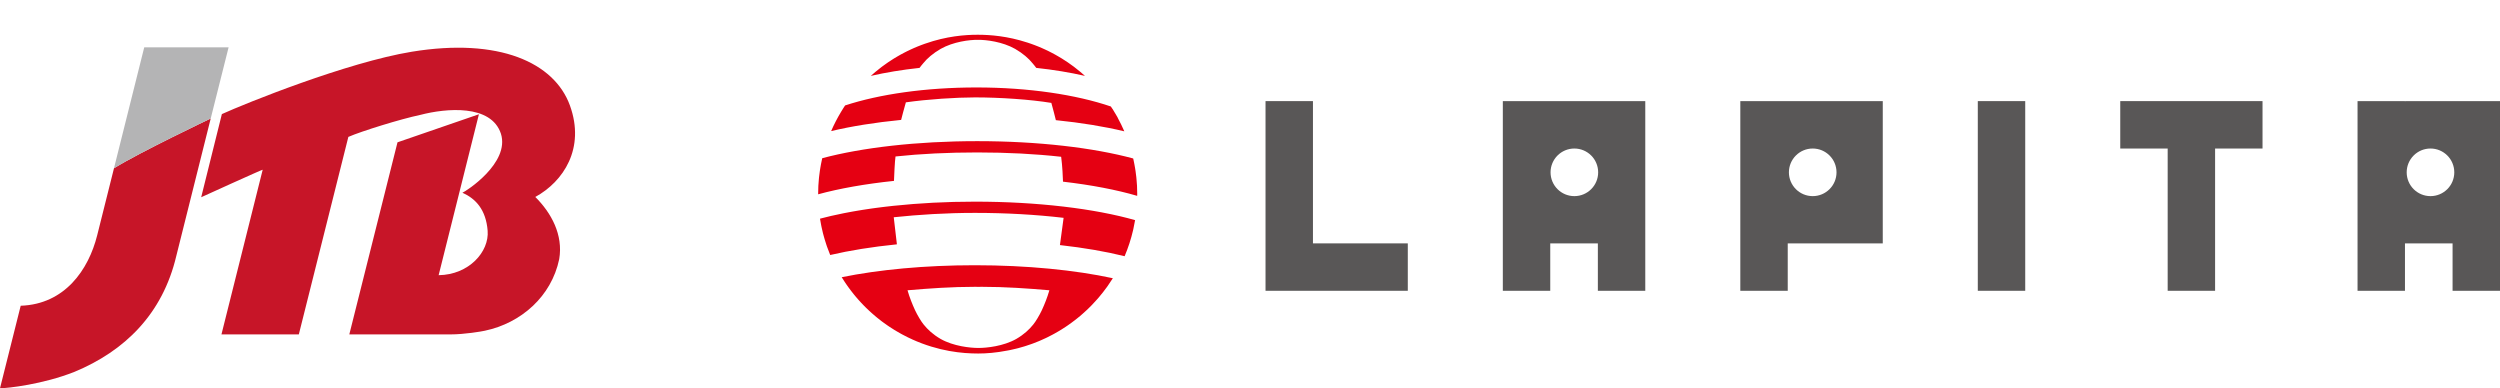 <?xml version="1.0" encoding="utf-8"?>
<!-- Generator: Adobe Illustrator 23.0.3, SVG Export Plug-In . SVG Version: 6.00 Build 0)  -->
<svg version="1.1" id="Layer-1" xmlns="http://www.w3.org/2000/svg" xmlns:xlink="http://www.w3.org/1999/xlink" x="0px" y="0px"
	 width="1200px" height="186.367px" viewBox="0 0 1200 186.367" style="enable-background:new 0 0 1200 186.367;"
	 xml:space="preserve">
<style type="text/css">
	.st0{fill:none;}
	.st1{fill:#595757;}
	.st2{fill:#E50012;}
	.st3{fill:#C71528;}
	.st4{fill:#B4B4B5;}
</style>
<rect class="st0" width="1200" height="186.367"/>
<g>
	<g>
		<g>
			<polygon class="st1" points="630.218,116.821 630.218,94.056 630.218,71.295 630.218,48.535 607.454,48.535 607.454,71.295 
				607.454,94.056 607.454,116.821 607.454,139.579 630.218,139.579 652.98,139.579 675.743,139.579 675.743,116.821 
				652.98,116.821 			"/>
			<polygon class="st1" points="949.345,71.295 949.345,94.056 949.345,116.821 949.345,139.579 972.108,139.579 972.108,116.821 
				972.108,94.056 972.108,71.295 972.108,48.535 949.345,48.535 			"/>
			<polygon class="st1" points="1040.482,48.535 1017.722,48.535 1017.722,71.295 1040.482,71.295 1040.482,94.056 
				1040.482,116.821 1040.482,139.579 1063.247,139.579 1063.247,116.821 1063.247,94.056 1063.247,71.295 1086.01,71.295 
				1086.01,48.535 1063.247,48.535 			"/>
			<path class="st1" d="M744.12,48.535h-8.477h-14.286v22.76v22.76v22.765v22.758h22.763v-22.758h22.853v22.758h22.761v-22.758
				V94.056v-22.76v-22.76h-22.761H744.12z M755.693,94.141c-6.31,0-11.427-5.111-11.427-11.423c0-6.309,5.116-11.428,11.427-11.428
				c6.309,0,11.425,5.119,11.425,11.428C767.119,89.03,762.003,94.141,755.693,94.141z"/>
			<path class="st1" d="M872.729,48.535h-14.616H835.35v22.76v22.76v22.765v22.758h22.763v-22.758h4.731h18.032h22.853V94.056
				v-22.76v-22.76h-22.853H872.729z M870.105,94.141c-6.312,0-11.428-5.111-11.428-11.423c0-6.309,5.116-11.428,11.428-11.428
				c6.309,0,11.423,5.119,11.423,11.428C881.528,89.03,876.414,94.141,870.105,94.141z"/>
			<path class="st1" d="M1177.237,48.535h-22.76l-0.091,0.326v-0.326h-22.763v22.76v22.76v22.765v22.758h22.763v-22.758h22.851
				v22.758H1200v-22.758V94.056v-22.76v-22.76H1177.237z M1166.635,94.141c-6.312,0-11.425-5.111-11.425-11.423
				c0-6.309,5.114-11.428,11.425-11.428s11.425,5.119,11.425,11.428C1178.06,89.03,1172.947,94.141,1166.635,94.141z"/>
		</g>
		<g>
			<g>
				<g>
					<path class="st2" d="M418.234,36.129c1.338-1.196,2.723-2.342,4.143-3.439C420.957,33.787,419.572,34.933,418.234,36.129z"/>
					<path class="st2" d="M545.779,89.63c-0.008-0.191-0.016-0.383-0.021-0.572c-0.067-1.066-0.148-2.109-0.246-3.162
						c-0.034-0.334-0.065-0.673-0.098-1.006c-0.096-0.929-0.217-1.861-0.355-2.785c-0.067-0.461-0.142-0.924-0.22-1.382
						c-0.098-0.634-0.22-1.258-0.334-1.884c-0.142-0.75-0.3-1.504-0.456-2.254c-0.044-0.176-0.085-0.342-0.129-0.515h-0.01
						l0.01-0.008c-18.956-5.124-45.474-8.31-74.853-8.31c-29.111,0-55.419,3.129-74.337,8.172l0.008,0.008
						c-0.022,0.005-0.037,0.013-0.058,0.018c-0.049,0.202-0.092,0.399-0.138,0.59c-0.171,0.768-0.326,1.542-0.48,2.313
						c-0.116,0.613-0.222,1.234-0.325,1.858c-0.083,0.448-0.148,0.9-0.215,1.353c-0.138,0.932-0.257,1.871-0.361,2.821
						c-0.038,0.331-0.072,0.655-0.098,0.991c-0.104,1.053-0.185,2.109-0.246,3.17c-0.008,0.197-0.015,0.391-0.023,0.585
						c-0.053,1.183-0.087,2.368-0.087,3.563c0,0.021,0,0.039,0,0.065c10.163-2.782,22.556-4.981,36.4-6.441
						c0.061-1.835,0.389-9.588,0.737-11.718c12.106-1.291,25.348-1.933,39.224-1.933c14.392,0,27.821,0.696,40.289,2.083
						c0.606,4.397,0.82,10.101,0.885,11.946c13.667,1.586,25.783,3.918,35.604,6.809c0-0.269,0.023-0.541,0.023-0.81
						C545.87,92.001,545.834,90.813,545.779,89.63z"/>
					<path class="st2" d="M529.095,101.993c-0.023-0.01-0.034-0.01-0.052-0.018c-1.17-0.22-2.365-0.43-3.566-0.639
						c-0.287-0.047-0.564-0.103-0.849-0.15c-1.079-0.186-2.184-0.362-3.281-0.531c-0.43-0.065-0.846-0.14-1.276-0.205
						c-1.048-0.163-2.122-0.303-3.194-0.455c-0.507-0.073-1.001-0.148-1.514-0.215c-1.092-0.145-2.202-0.282-3.31-0.414
						c-0.51-0.067-1.004-0.132-1.522-0.192c-0.093-0.013-0.189-0.026-0.285-0.039v0.008c-12.919-1.504-27.223-2.35-42.279-2.35
						c-13.758,0-26.871,0.714-38.895,1.982v-0.008c-0.243,0.023-0.485,0.054-0.727,0.085c-1.098,0.111-2.176,0.238-3.255,0.368
						c-0.549,0.065-1.106,0.127-1.651,0.199c-1.013,0.122-2.007,0.256-3.001,0.388c-0.609,0.08-1.214,0.163-1.814,0.243
						c-0.877,0.124-1.734,0.256-2.597,0.386c-0.697,0.103-1.405,0.212-2.096,0.321c-0.688,0.109-1.372,0.225-2.052,0.339
						c-0.824,0.137-1.656,0.277-2.47,0.422c-0.469,0.08-0.925,0.173-1.39,0.256c-0.994,0.181-1.99,0.37-2.954,0.559
						c-0.18,0.034-0.347,0.075-0.528,0.111c-3.86,0.771-7.524,1.612-10.93,2.52c0,0.008,0,0.008,0,0.008
						c-0.009,0-0.018,0.01-0.026,0.01l0.028,0.026c0.159,1.033,0.353,2.052,0.549,3.069c0.07,0.331,0.129,0.66,0.203,0.994
						c0.201,0.942,0.415,1.881,0.647,2.811c0.112,0.44,0.232,0.869,0.352,1.307c0.149,0.551,0.309,1.107,0.471,1.664
						c0.259,0.88,0.532,1.752,0.824,2.616c0.107,0.331,0.219,0.655,0.334,0.986c0.469,1.338,0.967,2.658,1.51,3.952
						c9.314-2.179,20.139-3.926,32.014-5.127c-0.057-0.43-1.511-12.983-1.511-12.983s0.124-0.013,0-0.013
						c12.026-1.268,25.207-2.099,38.965-2.099c15.056,0,29.361,0.846,42.279,2.347v-0.005c0.096,0.01,0.192,0.023,0.285,0.034
						c0,0-1.493,11.089-1.76,13.079c11.568,1.294,22.072,3.111,31.052,5.344c1.685-3.983,3.049-8.139,4.048-12.434
						c0.049-0.215,0.098-0.43,0.145-0.644c0.306-1.341,0.572-2.691,0.797-4.06c0.01-0.065,0.021-0.119,0.031-0.181
						C540.083,104.306,534.804,103.069,529.095,101.993z"/>
				</g>
				<path class="st2" d="M539.672,63.038c-0.976-2.262-2.057-4.467-3.237-6.615c0.023,0.013,0.044,0.021,0.07,0.031
					c-0.606-1.092-1.278-2.213-2.011-3.377c-0.176-0.277-0.339-0.572-0.512-0.846c-0.013-0.008-0.028-0.008-0.046-0.015
					c-0.233-0.365-0.479-0.732-0.73-1.105c-16.583-5.644-39.349-9.133-64.495-9.133c-24.497,0-46.601,3.245-63.066,8.633
					c-0.254,0.388-0.495,0.756-0.725,1.121c0,0.002-0.005,0.002-0.005,0.002c-0.026,0.036-0.047,0.075-0.069,0.114
					c-0.436,0.688-0.838,1.346-1.209,1.964c-1.749,2.917-3.323,5.955-4.686,9.112c9.704-2.311,21.084-4.146,33.592-5.372
					c0.348-1.623,1.57-5.807,2.274-8.426c10.468-1.499,24.279-2.376,33.216-2.376c11.752,0,26.502,0.976,36.616,2.642
					c0.673,2.544,1.843,6.765,2.166,8.284C519.057,58.92,530.18,60.747,539.672,63.038z"/>
			</g>
			<path class="st2" d="M534.147,133.549l0.01-0.003c-18.001-3.892-41.069-6.232-66.228-6.232c-24.08,0-46.235,2.145-63.871,5.742
				l0.001,0.003c-0.014,0.003-0.027,0.005-0.04,0.008c0.083,0.135,0.172,0.267,0.256,0.399c0.395,0.637,0.797,1.268,1.211,1.892
				c0.276,0.419,0.56,0.833,0.845,1.247c0.339,0.487,0.684,0.97,1.034,1.452c0.384,0.528,0.775,1.053,1.172,1.571
				c0.418,0.546,0.841,1.089,1.275,1.623c0.307,0.378,0.617,0.753,0.93,1.126c0.421,0.497,0.849,0.991,1.281,1.48
				c0.41,0.458,0.824,0.916,1.243,1.369c0.467,0.502,0.937,0.996,1.416,1.486c0.326,0.329,0.651,0.655,0.981,0.981
				c0.542,0.533,1.093,1.056,1.65,1.573c0.383,0.355,0.768,0.701,1.157,1.046c0.527,0.471,1.057,0.929,1.598,1.384
				c0.328,0.274,0.655,0.549,0.987,0.82c0.739,0.6,1.482,1.188,2.241,1.762c0.27,0.199,0.547,0.396,0.822,0.598
				c0.596,0.435,1.202,0.867,1.812,1.289c0.32,0.217,0.638,0.44,0.961,0.655c0.814,0.544,1.636,1.071,2.473,1.584
				c0.273,0.171,0.55,0.329,0.824,0.489c0.677,0.404,1.359,0.797,2.047,1.18c0.299,0.163,0.596,0.329,0.895,0.492
				c0.891,0.479,1.791,0.942,2.702,1.385c0.272,0.132,0.546,0.259,0.822,0.386c0.351,0.168,0.706,0.321,1.058,0.481
				c0.004,0.008,0.004,0.021,0.007,0.029c12.906,5.859,24.292,6.842,31.78,6.842h0.097c3.746,0,8.514-0.342,13.958-1.418
				c0.308-0.059,0.622-0.103,0.929-0.168c0.209-0.039,0.413-0.088,0.62-0.132c0.925-0.194,1.84-0.407,2.75-0.634
				c0.267-0.065,0.533-0.129,0.797-0.199c1.033-0.269,2.055-0.562,3.068-0.872c0.268-0.083,0.533-0.168,0.8-0.256
				c0.829-0.267,1.656-0.546,2.471-0.836c0.267-0.096,0.536-0.186,0.802-0.285c0.96-0.357,1.91-0.732,2.852-1.123
				c0.318-0.134,0.634-0.274,0.947-0.409c0.737-0.318,1.47-0.652,2.194-0.991c0.277-0.132,0.556-0.256,0.831-0.391
				c0.88-0.425,1.744-0.87,2.603-1.333c0.36-0.191,0.719-0.391,1.074-0.587c0.645-0.357,1.278-0.722,1.91-1.097
				c0.438-0.261,0.875-0.523,1.31-0.792c0.639-0.399,1.271-0.802,1.899-1.219c0.396-0.264,0.789-0.528,1.18-0.797
				c0.538-0.37,1.066-0.753,1.594-1.136c0.572-0.417,1.141-0.841,1.7-1.273c0.438-0.339,0.872-0.678,1.302-1.025
				c0.427-0.342,0.844-0.683,1.258-1.032c0.411-0.347,0.815-0.704,1.219-1.056c0.66-0.582,1.312-1.17,1.951-1.773
				c0.306-0.287,0.606-0.569,0.903-0.862c0.44-0.427,0.877-0.859,1.307-1.297c0.192-0.194,0.378-0.396,0.567-0.593
				c0.807-0.844,1.599-1.7,2.368-2.58c0.204-0.233,0.411-0.471,0.616-0.709c1.387-1.623,2.709-3.305,3.957-5.044
				c0.13-0.179,0.256-0.36,0.386-0.541c0.849-1.201,1.667-2.422,2.446-3.675C534.157,133.551,534.152,133.549,534.147,133.549z
				 M469.556,167.015c-3.838,0-11.89-0.825-18.056-4.322c-3.638-2.104-6.184-4.485-8.13-6.899c-1.128-1.335-3.063-4.562-4.182-6.977
				c-1.307-2.836-2.551-5.949-3.585-9.484c10.271-0.89,21.156-1.667,32.568-1.667c1.127,0.062,1.83,0.021,2.968,0
				c11.412,0,22.295,0.776,32.565,1.667c-1.03,3.535-2.277,6.648-3.584,9.484c-1.115,2.414-3.054,5.642-4.18,6.977
				c-1.946,2.414-4.492,4.795-8.131,6.899c-6.166,3.496-14.218,4.322-18.056,4.322H469.556z"/>
			<path class="st2" d="M520.788,36.429c-0.091-0.086-0.191-0.168-0.287-0.251c-1.335-1.195-2.722-2.339-4.141-3.439
				c-0.303-0.236-0.598-0.481-0.903-0.714c-0.546-0.409-1.11-0.802-1.669-1.195c-0.409-0.293-0.812-0.595-1.229-0.877
				c-0.536-0.365-1.084-0.712-1.63-1.063c-0.453-0.293-0.906-0.593-1.361-0.877c-0.538-0.331-1.089-0.644-1.635-0.965
				c-0.487-0.279-0.968-0.564-1.457-0.836c-0.543-0.298-1.095-0.585-1.643-0.875c-0.512-0.267-1.025-0.533-1.54-0.787
				c-0.549-0.269-1.102-0.528-1.656-0.784c-0.538-0.254-1.077-0.497-1.62-0.735c-0.549-0.241-1.108-0.471-1.664-0.699
				c-0.562-0.228-1.126-0.45-1.695-0.665c-0.135-0.052-0.274-0.101-0.414-0.153c-0.039-0.016-0.078-0.026-0.116-0.042
				c-0.381-0.142-0.758-0.285-1.141-0.419c-0.176-0.065-0.357-0.122-0.538-0.184c-0.386-0.135-0.768-0.264-1.152-0.388
				c-0.026-0.008-0.052-0.021-0.078-0.028c-0.062-0.021-0.124-0.036-0.188-0.057c-9.494-3.09-17.788-3.711-23.628-3.714h-0.096
				c-6.158,0-14.984,0.681-25.116,4.234c-0.135,0.044-0.271,0.088-0.405,0.137c-0.32,0.111-0.635,0.233-0.95,0.347
				c-0.12,0.044-0.239,0.088-0.36,0.132c-0.12,0.047-0.242,0.088-0.362,0.135c-0.569,0.215-1.134,0.437-1.695,0.665
				c-0.558,0.228-1.114,0.458-1.664,0.699c-0.543,0.238-1.08,0.481-1.619,0.735c-0.554,0.256-1.109,0.515-1.655,0.784
				c-0.518,0.254-1.028,0.52-1.541,0.787c-0.55,0.29-1.101,0.577-1.643,0.875c-0.491,0.272-0.973,0.556-1.457,0.836
				c-0.546,0.321-1.096,0.634-1.636,0.965c-0.458,0.285-0.908,0.585-1.364,0.877c-0.545,0.352-1.093,0.699-1.629,1.063
				c-0.417,0.282-0.822,0.585-1.231,0.877c-0.559,0.393-1.12,0.787-1.665,1.195c-0.308,0.233-0.604,0.479-0.907,0.714
				c-1.419,1.1-2.803,2.244-4.139,3.439c-0.096,0.083-0.194,0.166-0.287,0.251c7.154-1.641,15.015-2.94,23.389-3.841
				c0.469-0.758,1.245-1.483,1.764-2.197c1.859-2.331,4.69-4.79,8.368-6.917c6.102-3.46,13.906-4.407,17.877-4.348
				c3.969-0.06,11.789,0.887,17.893,4.348c3.676,2.127,6.507,4.586,8.366,6.917c0.518,0.714,1.294,1.439,1.762,2.197
				C505.774,33.49,513.633,34.789,520.788,36.429z"/>
		</g>
	</g>
	<g>
		<g>
			<g>
				<g>
					<g>
						<path class="st3" d="M256.944,94.54c7.701,7.673,13.457,18.184,11.476,29.848c-3.734,17.894-18.276,30.684-35.693,34.359
							c-1.502,0.352-9.881,1.766-16.42,1.766H167.67l23.128-92.202l39.08-13.468l-19.331,77.247
							c14.538-0.201,24.309-11.228,23.523-21.322c-0.808-10.136-5.69-15.367-12.11-18.263c1.517-0.555,22.944-14.223,18.472-28.355
							c-4.701-14.156-26.191-12.262-38.656-9.007c-9.446,1.976-28.291,7.838-34.567,10.57l-23.774,94.802h-37.138l19.796-79.051
							c-0.458-0.024-29.523,13.215-29.523,13.215l9.926-39.914c11.435-5.188,59.997-24.804,91.126-29.927
							c41.94-6.869,68.467,5.186,75.942,25.796C281.017,71.225,270.424,87.156,256.944,94.54z"/>
					</g>
				</g>
			</g>
			<path class="st3" d="M54.648,81.02l-8.016,31.992c-4.133,16.42-15.461,33.027-36.696,33.744L0,186.367
				c3.587,0,20.647-1.878,35.816-7.909c23.918-9.95,42.227-27.593,48.832-55.705l16.498-65.884
				c-0.675,0.334-33.457,15.905-46.431,23.868L54.648,81.02z"/>
			<path class="st4" d="M69.235,22.713L54.714,80.738c12.975-7.963,45.756-23.534,46.431-23.868l8.586-34.156H69.235z"/>
		</g>
	</g>
</g>
</svg>
